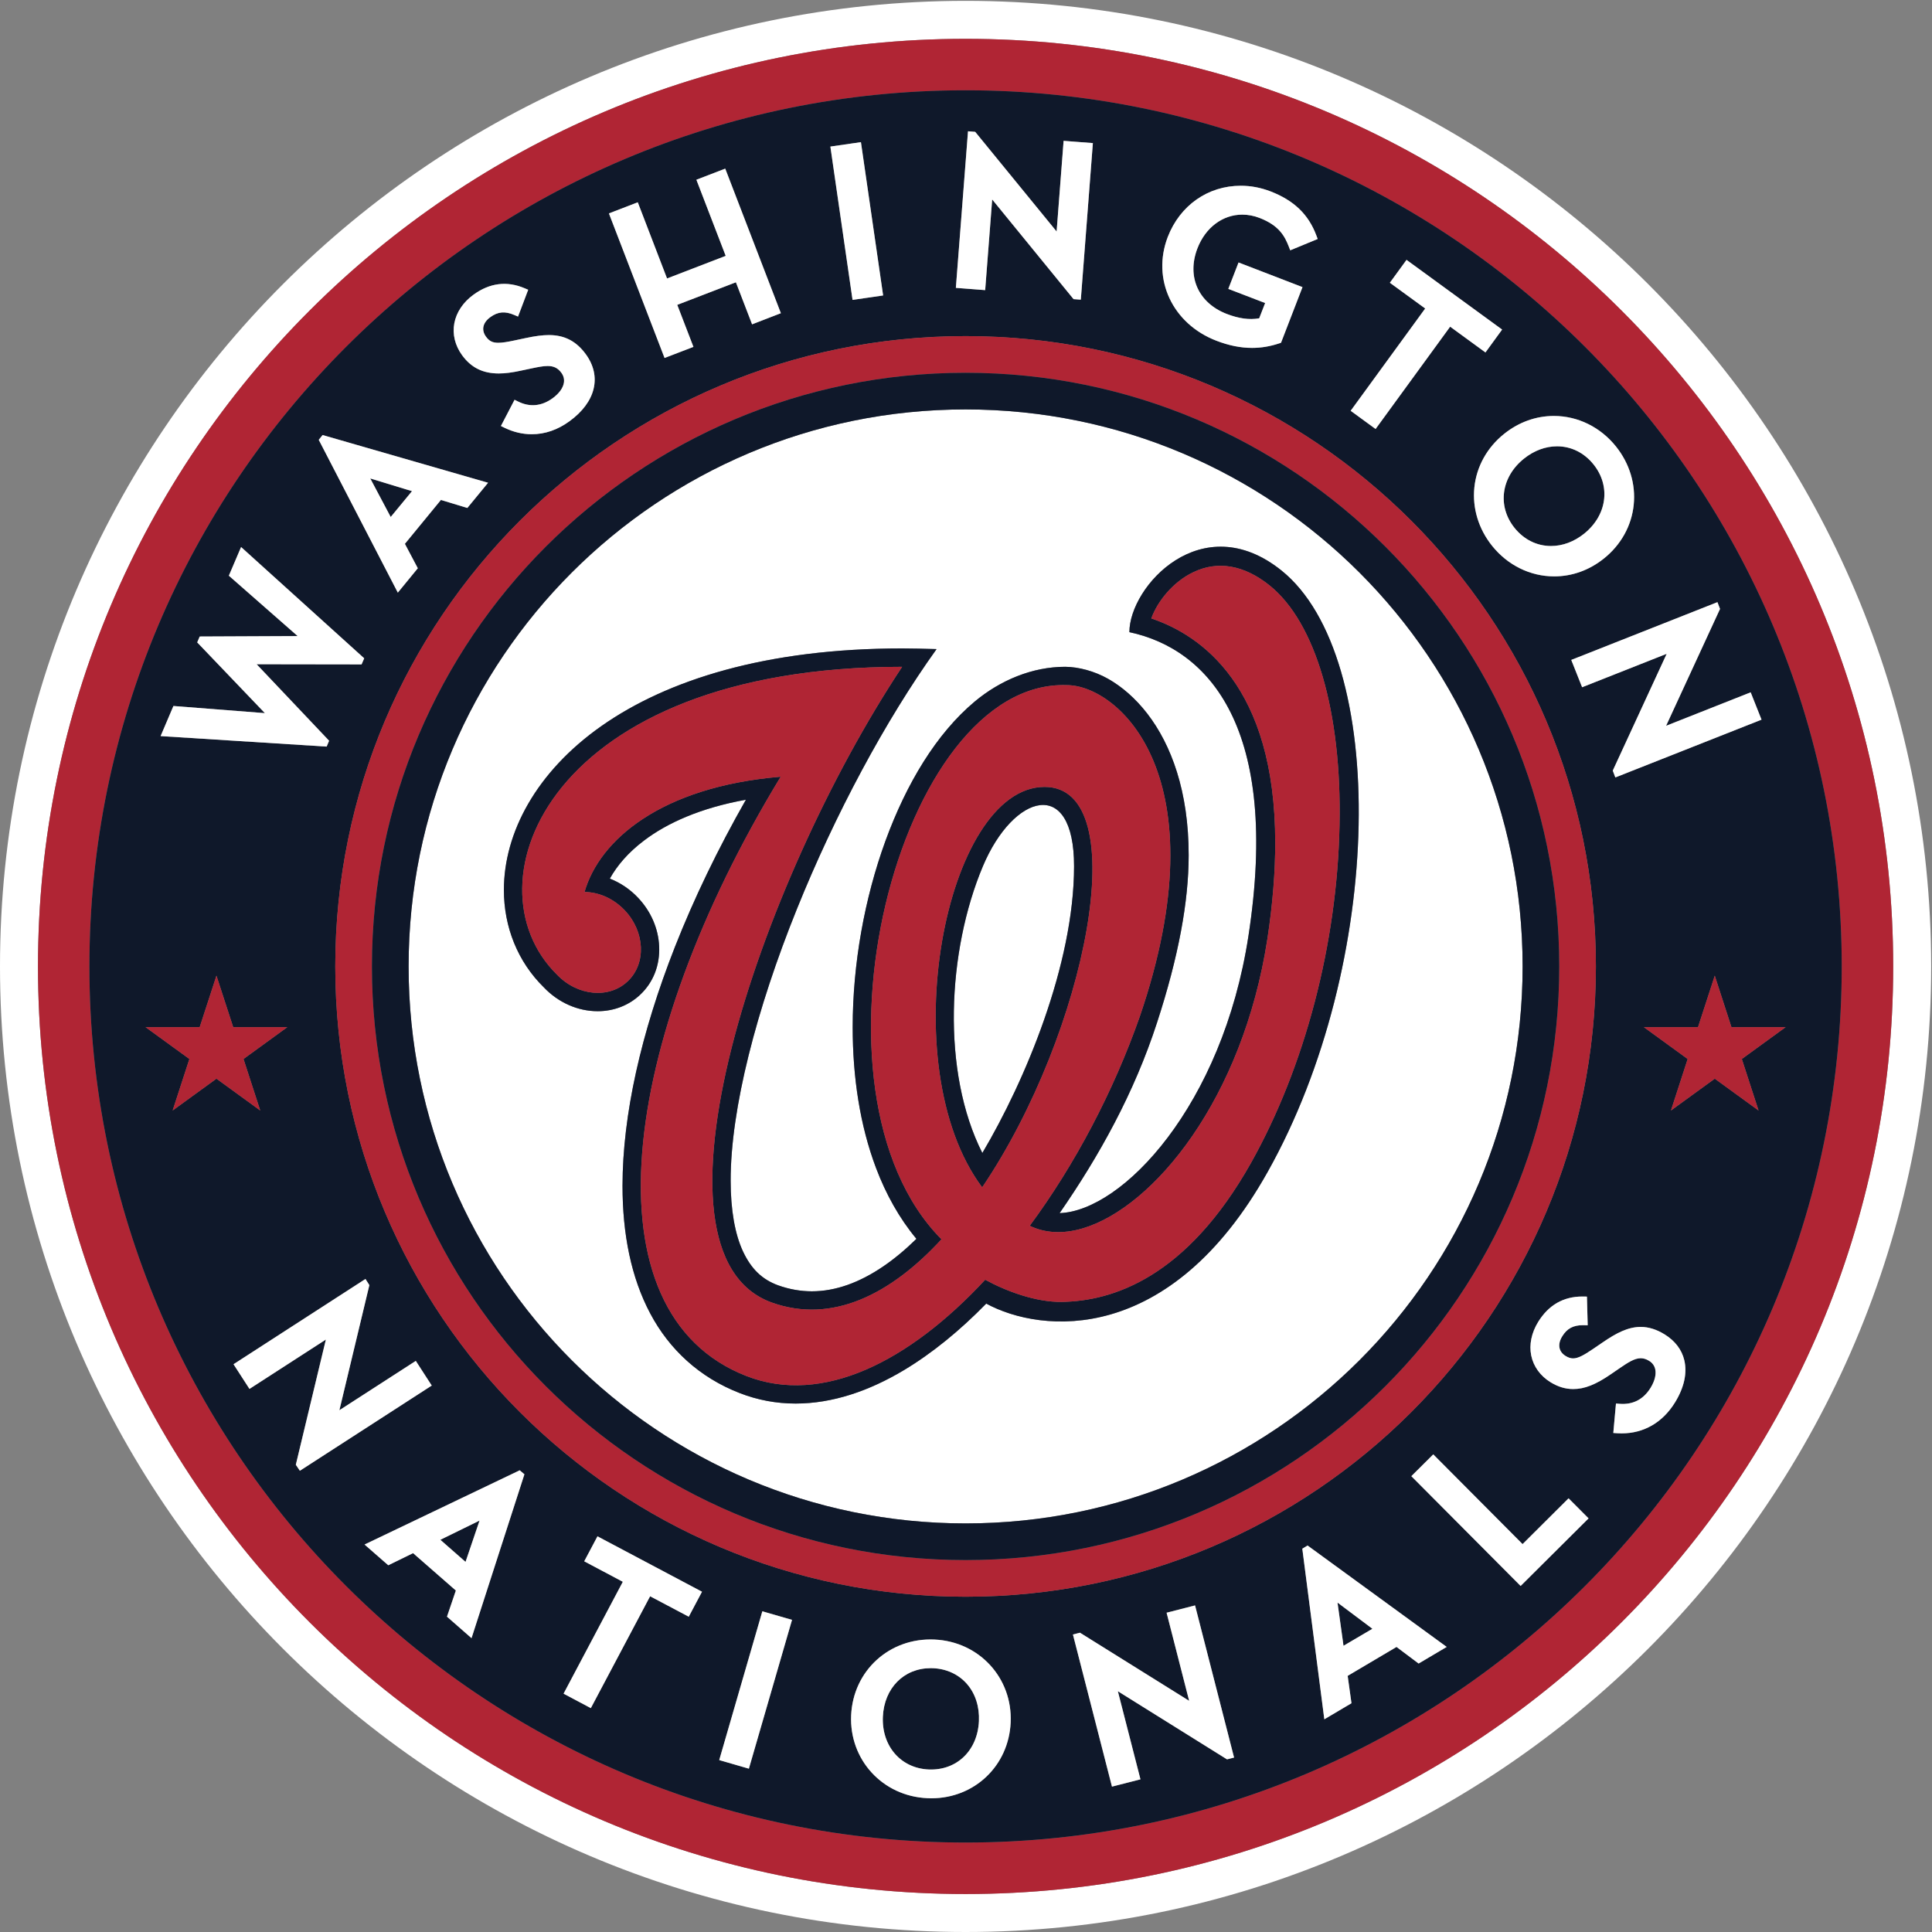 <svg width="499" height="499" viewBox="0 0 499 499" fill="none" xmlns="http://www.w3.org/2000/svg">
<rect x="0" y="0" width="499" height="499" fill="#808080" stroke="none"/>
<path fill-rule="evenodd" clip-rule="evenodd" d="M249.393 489.19C117.077 489.19 9.81 381.923 9.81 249.607C9.81 117.292 117.077 10.03 249.393 10.03C381.708 10.03 488.976 117.292 488.976 249.607C488.976 381.923 381.708 489.19 249.393 489.19ZM498.786 249.607C498.786 112.09 386.91 0.22 249.393 0.22C111.876 0.22 0 112.095 0 249.607C0 387.125 111.875 499 249.393 499C386.911 499 498.786 387.119 498.786 249.607Z" fill="white"/>
<path fill-rule="evenodd" clip-rule="evenodd" d="M249.393 475.893C124.411 475.893 23.095 374.589 23.095 249.607C23.095 124.631 124.411 23.321 249.393 23.321C374.369 23.321 475.685 124.631 475.685 249.607C475.685 374.589 374.369 475.893 249.393 475.893ZM249.393 10.03C117.077 10.03 9.81 117.292 9.81 249.607C9.81 381.923 117.077 489.19 249.393 489.19C381.708 489.19 488.976 381.923 488.976 249.607C488.976 117.292 381.708 10.03 249.393 10.03Z" fill="#B02534"/>
<path fill-rule="evenodd" clip-rule="evenodd" d="M249.792 434.988C247.649 432.494 244.536 431.03 241.03 430.869C240.81 430.869 240.595 430.857 240.387 430.857C233.452 430.857 228.369 436.006 228.03 443.387C227.69 450.97 232.655 456.702 239.84 457.024C247.131 457.339 252.5 452.119 252.84 444.518C253.006 440.851 251.929 437.47 249.792 434.988ZM113.738 397.702L120.238 403.405L123.858 392.738L114.94 397.108L113.738 397.702ZM347 425.077L354.464 420.685L353.387 419.869L345.452 413.917L346.822 423.75L347 425.077ZM105.125 126.464L95.631 123.571L100.911 133.53L106.417 126.851L105.125 126.464Z" fill="#0F182A"/>
<path fill-rule="evenodd" clip-rule="evenodd" d="M442.893 278.601L431.577 286.821L435.893 273.518L424.583 265.298H438.565L442.893 252L447.203 265.298H461.19L449.881 273.518L454.202 286.821L442.892 278.601H442.893ZM432.613 362.238C429.453 367.381 424.571 370.214 418.863 370.214C418.476 370.214 418.101 370.202 417.708 370.179L416.685 370.113L417.375 362.506L418.363 362.583C421.78 362.833 424.476 361.44 426.327 358.429C427.405 356.673 427.821 354.959 427.506 353.595C427.292 352.708 426.768 351.988 425.929 351.476C425.196 351.024 424.489 350.804 423.768 350.804C422.137 350.804 420.428 351.952 418.464 353.28L416.107 354.899C412.173 357.613 409.244 358.768 406.339 358.768C404.327 358.768 402.411 358.19 400.47 357C397.827 355.369 396.065 352.929 395.488 350.107C394.911 347.31 395.554 344.227 397.274 341.435C399.958 337.077 403.792 334.869 408.679 334.869L409.875 334.887L410.071 342.292L408.827 342.268C406.339 342.268 404.738 343.131 403.494 345.148C402.226 347.208 402.554 349.101 404.375 350.226C405.065 350.649 405.685 350.851 406.304 350.851C407.625 350.851 409.173 349.964 411.571 348.333L413.952 346.708C417.452 344.315 420.464 342.72 423.774 342.72C425.827 342.72 427.845 343.357 429.946 344.649C432.625 346.304 434.381 348.601 435.024 351.321C435.81 354.637 434.976 358.417 432.614 362.238H432.613ZM392.75 409.625L364.524 381.268L370.184 375.637L393.25 398.815L405.131 386.988L410.298 392.167L392.75 409.625ZM366.405 429.661L360.696 425.375L348.077 432.845L349.06 439.911L342.048 444.065L336.363 400L337.72 399.179L373.655 425.369L366.405 429.661ZM316.923 454.411L316.56 454.185L288.72 436.81L294.56 459.571L287.202 461.452L277.119 422.161L278.946 421.696L279.304 421.929L307.137 439.292L301.31 416.536L308.66 414.649L318.738 453.946L316.923 454.411ZM240.53 464.464C240.19 464.464 239.851 464.452 239.512 464.434C227.958 463.923 219.315 454.5 219.833 443.018C220.363 431.518 229.714 422.935 241.369 423.464C252.917 423.988 261.554 433.399 261.036 444.887C260.53 456.047 251.72 464.464 240.53 464.464ZM193.423 456.815L185.762 454.595L196.899 416.167L204.565 418.381L193.423 456.815ZM177.893 417.565L167.911 412.285L152.601 441.179L145.56 437.44L160.863 408.548L150.893 403.256L154.315 396.804L181.315 411.114L177.893 417.565ZM121.786 423.107L115.446 417.554L117.738 410.804L106.69 401.149L100.286 404.279L94.155 398.923L134.238 379.75L135.446 380.786L121.786 423.107ZM77.452 379.87L76.405 378.322L84.167 345.983L64.435 358.733L60.315 352.358L94.393 330.334L95.399 331.924L87.655 364.239L107.393 351.495L111.512 357.865L77.452 379.87ZM44.59 286.821L48.918 273.518L37.602 265.298H51.578L55.905 252L60.232 265.298H74.202L62.892 273.518L67.214 286.821L55.904 278.601L44.59 286.821ZM44.793 182.345L68.418 184.19L50.936 165.917L51.584 164.399L76.876 164.286L59.108 148.69L62.268 141.286L94.066 170.03L93.388 171.601L66.281 171.56L85 191.32L84.369 192.832L41.482 190.118L44.792 182.344L44.793 182.345ZM83.323 112.363L126.061 124.685L120.709 131.196L113.882 129.125L104.578 140.465L107.912 146.768L102.751 153.065L82.328 113.601L83.323 112.363ZM117.346 83.476C117.876 80.661 119.626 78.054 122.281 76.125C126.477 73.06 130.941 72.5 135.543 74.465L136.423 74.839L133.799 81.768L132.84 81.358C130.441 80.328 128.602 80.482 126.638 81.917C124.68 83.339 124.263 85.227 125.525 86.958C126.365 88.113 127.227 88.536 128.709 88.536C129.805 88.536 131.174 88.292 132.894 87.929L135.715 87.327C138.263 86.786 140.126 86.542 141.769 86.542C145.816 86.542 148.846 88.119 151.305 91.488C155.483 97.226 153.876 103.858 147.108 108.786C144.043 111.024 140.751 112.155 137.34 112.155C134.941 112.155 132.572 111.589 130.299 110.482L129.376 110.03L132.9 103.256L133.78 103.69C136.81 105.214 139.882 104.929 142.721 102.863C144.388 101.655 145.43 100.226 145.644 98.851C145.787 97.941 145.572 97.077 144.995 96.286C144.096 95.06 143.037 94.53 141.447 94.53C140.251 94.53 138.87 94.821 137.406 95.125L134.602 95.72C132.311 96.22 130.477 96.458 128.828 96.458C124.703 96.458 121.691 94.958 119.346 91.738C117.525 89.232 116.811 86.298 117.346 83.476ZM164.727 52.25L172.287 71.923L187.436 66.089L179.864 46.423L187.316 43.553L201.686 80.893L194.251 83.768L190.072 72.911L174.924 78.738L179.102 89.595L171.644 92.458L157.274 55.119L164.727 52.25ZM222.364 36.714L228.096 76.31L220.197 77.458L214.471 37.858L222.364 36.714ZM250.019 33.904L251.876 34.054L272.906 59.792L274.709 36.375L282.269 36.958L279.156 77.398L277.281 77.262L256.263 51.512L254.453 74.935L246.882 74.351L250.019 33.904ZM301.614 61.196C304.769 53.042 311.995 47.976 320.471 47.976C323.066 47.976 325.638 48.464 328.132 49.423C334.192 51.75 337.959 55.375 339.995 60.821L340.335 61.726L333.245 64.649L332.876 63.702C331.834 61.018 330.382 58.238 325.316 56.286C323.895 55.73 322.383 55.442 320.858 55.435C315.787 55.435 311.346 58.774 309.275 64.143C306.465 71.446 309.513 78.256 316.846 81.083C319.977 82.286 322.68 82.661 325.227 82.214L326.763 78.268L317.251 74.613L319.894 67.792L336.412 74.155L330.864 88.53L330.424 88.679C328.043 89.47 325.745 89.857 323.4 89.857C320.424 89.857 317.412 89.25 314.174 88.006C302.822 83.631 297.424 72.107 301.614 61.196ZM358.977 73.03L363.281 67.119L387.971 85.119L383.668 91.029L374.548 84.375L355.293 110.798L348.853 106.101L368.103 79.679L358.977 73.03ZM401.34 107.435C407.525 107.435 413.376 110.315 417.388 115.333C420.87 119.69 422.501 125.03 421.959 130.369C421.412 135.779 418.679 140.714 414.263 144.25C410.489 147.274 406.049 148.869 401.418 148.869C395.239 148.869 389.382 145.982 385.376 140.97C381.888 136.613 380.263 131.274 380.799 125.929C381.346 120.518 384.079 115.589 388.495 112.054C392.275 109.03 396.709 107.435 401.34 107.435ZM412.191 249.607C412.191 339.524 339.299 412.405 249.394 412.405C159.484 412.405 86.596 339.524 86.596 249.607C86.596 159.697 159.483 86.81 249.394 86.81C339.299 86.81 412.191 159.696 412.191 249.607ZM444.251 157.274L430.322 187.458L452.168 178.815L454.971 185.875L417.215 200.798L416.549 199.042L416.721 198.661L430.477 168.863L408.632 177.5L405.828 170.446L443.584 155.524L444.251 157.274ZM249.393 23.32C124.411 23.32 23.095 124.63 23.095 249.606C23.095 374.588 124.411 475.892 249.393 475.892C374.369 475.892 475.685 374.588 475.685 249.606C475.685 124.63 374.369 23.32 249.393 23.32Z" fill="#0F182A"/>
<path fill-rule="evenodd" clip-rule="evenodd" d="M400.595 141.024C403.583 141.024 406.535 139.929 409.143 137.845C415.06 133.107 416.095 125.595 411.595 119.97C409.173 116.94 405.821 115.274 402.161 115.274C399.173 115.274 396.214 116.375 393.613 118.458C387.703 123.196 386.667 130.708 391.161 136.328C393.589 139.358 396.935 141.024 400.595 141.024Z" fill="#0F182A"/>
<path fill-rule="evenodd" clip-rule="evenodd" d="M249.393 402.94C164.714 402.94 96.06 334.292 96.06 249.607C96.06 164.929 164.714 96.28 249.393 96.28C334.077 96.28 402.726 164.929 402.726 249.607C402.726 334.292 334.077 402.94 249.393 402.94ZM249.393 86.81C159.483 86.81 86.595 159.696 86.595 249.607C86.595 339.524 159.482 412.405 249.393 412.405C339.298 412.405 412.19 339.524 412.19 249.607C412.19 159.697 339.298 86.81 249.393 86.81ZM62.893 273.518L74.203 265.298H60.233L55.904 252L51.576 265.298H37.601L48.917 273.518L44.589 286.821L55.905 278.601L67.215 286.821L62.893 273.518ZM461.19 265.298H447.202L442.892 252L438.565 265.298H424.583L435.893 273.518L431.577 286.821L442.893 278.601L454.203 286.821L449.881 273.518L461.191 265.298" fill="#B02534"/>
<path fill-rule="evenodd" clip-rule="evenodd" d="M253.863 223.732C244.643 245.642 243.137 276.881 253.72 297.798C264.75 279.202 277.41 249.095 277.41 223.714C277.41 200.404 261.756 204.988 253.863 223.732Z" fill="white"/>
<path fill-rule="evenodd" clip-rule="evenodd" d="M327.387 302.726C302.208 347.613 269.017 344.452 254.727 336.696C247.94 343.643 240.792 349.494 233.435 353.905C224.423 359.285 215 362.506 205.512 362.512H205.494C200.614 362.512 195.726 361.637 191.012 359.792C180.672 355.774 172.869 348.542 167.946 339.25C163.006 329.958 160.786 318.738 160.786 306.268C160.804 287.94 165.577 266.798 174.339 244.524C179.232 232.107 185.369 219.351 192.655 206.554C180.994 208.654 172.327 212.548 166.339 217.101C162.239 220.196 159.375 223.577 157.512 226.929C160.262 228.014 162.739 229.69 164.768 231.839C168.108 235.351 170.048 239.815 170.25 244.429C170.464 249.279 168.75 253.702 165.393 256.875C162.488 259.643 158.577 261.179 154.381 261.179C149.25 261.179 144.226 258.97 140.476 255.029C133.685 248.369 130.136 239.387 130.149 229.827C130.149 215.137 138.464 199.375 155.381 187.494C172.327 175.607 197.839 167.482 233.006 167.476C235.298 167.476 239.024 167.56 241.899 167.649C228.667 186.101 215.625 210.452 205.804 234.833C195.429 260.523 188.684 286.381 188.714 304.983C188.714 312.488 189.815 318.75 191.904 323.226C194.024 327.72 196.792 330.435 200.946 331.964C203.923 333.03 206.816 333.512 209.679 333.518C215.779 333.518 221.946 331.292 228.119 327.095C231.012 325.125 233.887 322.726 236.696 319.97C232.262 314.637 228.816 308.423 226.274 301.702C222.084 290.613 220.232 278.107 220.232 265.315C220.238 248.899 223.292 232.035 228.696 217.185C234.125 202.345 241.846 189.476 251.774 181.179C258.381 175.667 266.679 172.214 275.131 172.22C278.565 172.25 282.667 173.327 286.196 175.321C289.75 177.333 293.244 180.327 296.339 184.333C302.524 192.357 307.024 204.44 307.012 220.887C307.012 232.851 304.392 247.095 298.857 264.077C292.94 282.339 283.863 298.625 273.679 313.327C289.929 312.774 315.726 285.53 322.446 241.774C330.69 188.244 312.304 167.673 291.702 163.274C291.702 151.47 310.405 130.864 330.97 147.339C358.696 169.595 357.607 248.911 327.387 302.726ZM249.393 105.75C169.946 105.75 105.536 170.16 105.536 249.607C105.536 329.06 169.946 393.47 249.393 393.47C328.845 393.47 393.262 329.06 393.262 249.607C393.262 170.161 328.845 105.75 249.392 105.75H249.393Z" fill="white"/>
<path fill-rule="evenodd" clip-rule="evenodd" d="M249.393 393.47C169.946 393.47 105.536 329.06 105.536 249.607C105.536 170.161 169.946 105.75 249.393 105.75C328.845 105.75 393.262 170.16 393.262 249.607C393.262 329.06 328.845 393.47 249.392 393.47H249.393ZM249.393 96.28C164.714 96.28 96.06 164.929 96.06 249.607C96.06 334.292 164.714 402.94 249.393 402.94C334.077 402.94 402.726 334.292 402.726 249.607C402.726 164.929 334.077 96.28 249.393 96.28Z" fill="#0F182A"/>
<path fill-rule="evenodd" clip-rule="evenodd" d="M253.863 223.732C261.756 204.988 277.411 200.405 277.411 223.714C277.411 249.095 264.75 279.202 253.721 297.798C243.137 276.881 244.643 245.643 253.863 223.732ZM269.798 203.244C244.119 203.244 230.214 275.244 253.678 306.667C280.667 266.767 293.315 203.244 269.798 203.244Z" fill="#0F182A"/>
<path fill-rule="evenodd" clip-rule="evenodd" d="M323.136 300.31C306.416 330.06 287.326 336.06 274.226 336.256C267.636 336.351 259.957 333.548 254.457 330.53C234.897 351.601 212.457 363.09 192.743 355.387C151.041 339.095 159.803 269.423 201.636 200.613C170.594 203.22 154.785 217.06 150.976 230.381C154.624 230.423 158.416 232.024 161.344 235.101C166.618 240.649 166.964 248.863 162.13 253.446C157.314 258.042 149.124 257.262 143.844 251.714C120.029 228.31 141.618 172.232 233.005 172.226C195.779 228.435 163.993 323.738 199.345 336.423C214.957 342.023 230.148 334.244 243.165 320.083C205.16 281.839 231.874 175.446 275.535 176.958C288.91 176.958 315.541 200.637 294.404 262.506C287.564 281.988 277.594 300.857 265.964 316.596C269.832 318.476 274.505 318.786 279.606 317.274C297.987 311.857 320.969 283.821 327.338 242.536C328.749 233.274 329.368 225.03 329.368 217.685C329.368 177.161 310.082 163.994 297.362 159.732C298.916 155.387 302.91 150.304 308.219 147.786C314.529 144.744 321.32 145.929 327.892 151.19C339.791 160.738 346.582 183.887 345.975 213.107C345.385 243.708 337.041 275.477 323.135 300.31H323.136ZM330.969 147.34C310.404 130.863 291.701 151.47 291.701 163.274C312.303 167.673 330.689 188.244 322.445 241.774C315.725 285.53 289.928 312.774 273.678 313.327C283.862 298.625 292.939 282.339 298.856 264.077C304.392 247.095 307.011 232.851 307.011 220.887C307.023 204.44 302.523 192.357 296.338 184.333C293.243 180.327 289.749 177.333 286.195 175.321C282.665 173.327 278.565 172.25 275.13 172.221C266.678 172.214 258.38 175.667 251.773 181.179C241.844 189.476 234.124 202.345 228.695 217.185C223.291 232.035 220.237 248.899 220.231 265.315C220.231 278.107 222.082 290.613 226.273 301.702C228.814 308.422 232.261 314.637 236.695 319.97C233.885 322.726 231.011 325.125 228.118 327.095C221.945 331.292 215.778 333.518 209.678 333.518C206.814 333.512 203.922 333.03 200.945 331.964C196.791 330.434 194.023 327.72 191.904 323.226C189.814 318.75 188.714 312.488 188.714 304.982C188.684 286.381 195.428 260.524 205.803 234.833C215.624 210.453 228.666 186.101 241.898 167.649C239.023 167.559 235.297 167.476 233.005 167.476C197.838 167.482 172.326 175.607 155.38 187.494C138.463 199.375 130.148 215.137 130.148 229.827C130.136 239.387 133.684 248.369 140.475 255.03C144.225 258.97 149.249 261.179 154.38 261.179C158.576 261.179 162.487 259.643 165.392 256.875C168.749 253.702 170.463 249.28 170.249 244.429C170.047 239.815 168.106 235.351 164.767 231.839C162.738 229.69 160.261 228.014 157.511 226.929C159.374 223.577 162.237 220.196 166.338 217.101C172.326 212.548 180.993 208.655 192.654 206.554C185.368 219.351 179.231 232.107 174.338 244.524C165.576 266.798 160.803 287.94 160.785 306.268C160.785 318.738 163.005 329.958 167.945 339.25C172.868 348.542 180.672 355.774 191.011 359.792C195.626 361.597 200.538 362.52 205.493 362.512H205.511C214.999 362.506 224.421 359.286 233.434 353.905C240.791 349.494 247.939 343.643 254.725 336.696C269.017 344.452 302.207 347.613 327.385 302.726C357.606 248.911 358.695 169.597 330.969 147.34Z" fill="#0F182A"/>
<path fill-rule="evenodd" clip-rule="evenodd" d="M253.679 306.667C230.214 275.244 244.119 203.244 269.798 203.244C293.315 203.244 280.667 266.768 253.678 306.667H253.679ZM327.893 151.19C321.321 145.929 314.53 144.744 308.22 147.786C302.91 150.304 298.917 155.386 297.363 159.732C310.083 163.994 329.369 177.161 329.369 217.685C329.369 225.03 328.75 233.274 327.339 242.535C320.97 283.821 297.989 311.857 279.607 317.274C274.506 318.786 269.833 318.476 265.964 316.595C277.595 300.857 287.565 281.988 294.404 262.506C315.542 200.636 288.911 176.958 275.536 176.958C231.875 175.446 205.161 281.839 243.166 320.083C230.149 334.244 214.958 342.023 199.346 336.423C163.994 323.738 195.78 228.435 233.006 172.226C141.619 172.232 120.03 228.31 143.846 251.714C149.125 257.262 157.316 258.042 162.131 253.446C166.964 248.863 166.619 240.649 161.345 235.101C158.417 232.024 154.625 230.423 150.976 230.381C154.786 217.06 170.596 203.221 201.636 200.613C159.804 269.423 151.042 339.095 192.744 355.387C212.458 363.089 234.899 351.601 254.458 330.53C259.958 333.548 267.637 336.351 274.226 336.256C287.327 336.06 306.416 330.06 323.136 300.31C337.042 275.476 345.386 243.708 345.976 213.107C346.583 183.887 339.792 160.738 327.893 151.19Z" fill="#B02534"/>
<path fill-rule="evenodd" clip-rule="evenodd" d="M85 191.321L66.28 171.56L93.387 171.601L94.065 170.03L62.268 141.286L59.108 148.69L76.875 164.286L51.583 164.399L50.935 165.917L68.417 184.19L44.792 182.345L41.482 190.119L84.369 192.833L85 191.321ZM128.827 96.458C130.477 96.458 132.31 96.22 134.601 95.72L137.405 95.125C138.869 94.821 140.25 94.53 141.446 94.53C143.036 94.53 144.096 95.06 144.994 96.286C145.571 97.077 145.786 97.94 145.643 98.851C145.429 100.226 144.387 101.655 142.72 102.863C139.881 104.929 136.81 105.214 133.78 103.69L132.899 103.256L129.375 110.03L130.298 110.482C132.571 111.589 134.94 112.155 137.339 112.155C140.75 112.155 144.042 111.024 147.107 108.785C153.875 103.857 155.482 97.226 151.304 91.488C148.845 88.119 145.815 86.542 141.768 86.542C140.125 86.542 138.262 86.786 135.714 87.327L132.893 87.929C131.173 88.292 129.803 88.536 128.708 88.536C127.226 88.536 126.363 88.113 125.524 86.958C124.262 85.226 124.679 83.339 126.637 81.917C128.601 80.482 130.44 80.327 132.839 81.357L133.798 81.767L136.423 74.839L135.542 74.464C130.94 72.5 126.476 73.06 122.28 76.125C119.625 78.054 117.875 80.661 117.345 83.476C116.81 86.298 117.524 89.232 119.345 91.738C121.69 94.958 124.702 96.458 128.827 96.458ZM179.101 89.595L174.923 78.738L190.071 72.911L194.25 83.768L201.685 80.893L187.315 43.553L179.863 46.423L187.435 66.089L172.285 71.923L164.726 52.25L157.274 55.119L171.643 92.459L179.101 89.595ZM228.095 76.31L222.363 36.714L214.47 37.857L220.196 77.458L228.095 76.31ZM256.262 51.512L277.28 77.262L279.155 77.399L282.268 36.959L274.708 36.375L272.905 59.792L251.875 34.054L250.018 33.904L246.881 74.351L254.452 74.935L256.262 51.512ZM314.173 88.006C317.411 89.25 320.423 89.857 323.399 89.857C325.744 89.857 328.042 89.47 330.423 88.679L330.863 88.529L336.411 74.155L319.893 67.792L317.25 74.613L326.762 78.268L325.226 82.214C322.679 82.661 319.976 82.286 316.846 81.084C309.512 78.256 306.464 71.446 309.274 64.143C311.345 58.773 315.786 55.435 320.857 55.435C322.345 55.435 323.845 55.72 325.315 56.285C330.381 58.238 331.833 61.018 332.875 63.702L333.244 64.649L340.334 61.726L339.994 60.821C337.958 55.375 334.19 51.75 328.131 49.423C325.637 48.464 323.065 47.976 320.471 47.976C311.994 47.976 304.768 53.042 301.613 61.196C297.423 72.107 302.821 83.631 314.173 88.006ZM355.292 110.798L374.548 84.375L383.667 91.03L387.97 85.119L363.28 67.119L358.976 73.029L368.101 79.679L348.851 106.101L355.291 110.798M393.613 118.458C396.214 116.375 399.173 115.274 402.161 115.274C405.821 115.274 409.173 116.94 411.595 119.97C416.095 125.595 415.06 133.107 409.143 137.845C406.536 139.929 403.583 141.024 400.595 141.024C396.935 141.024 393.589 139.357 391.161 136.327C386.667 130.708 387.702 123.197 393.613 118.458ZM380.798 125.928C380.262 131.274 381.887 136.613 385.375 140.97C389.381 145.982 395.238 148.869 401.417 148.869C406.047 148.869 410.488 147.274 414.262 144.25C418.679 140.714 421.411 135.78 421.958 130.369C422.5 125.029 420.869 119.69 417.387 115.333C413.375 110.315 407.524 107.435 401.339 107.435C396.709 107.435 392.274 109.03 388.494 112.054C384.077 115.589 381.345 120.517 380.798 125.928ZM408.631 177.5L430.476 168.863L416.72 198.661L416.548 199.041L417.214 200.798L454.97 185.875L452.167 178.815L430.321 187.458L444.25 157.274L443.583 155.524L405.827 170.446L408.631 177.5ZM107.393 351.494L87.655 364.238L95.399 331.923L94.393 330.333L60.315 352.357L64.435 358.732L84.167 345.982L76.405 378.322L77.452 379.869L111.512 357.863L107.393 351.494ZM150.893 403.256L160.863 408.548L145.56 437.44L152.601 441.179L167.911 412.286L177.893 417.566L181.315 411.113L154.315 396.803L150.893 403.256ZM185.762 454.595L193.422 456.815L204.565 418.381L196.899 416.167L185.762 454.595ZM239.84 457.024C232.655 456.702 227.69 450.97 228.03 443.387C228.369 436.006 233.452 430.857 240.387 430.857C240.595 430.857 240.81 430.869 241.03 430.869C244.536 431.029 247.649 432.494 249.792 434.989C251.929 437.47 253.006 440.851 252.839 444.518C252.5 452.119 247.132 457.339 239.84 457.024ZM241.369 423.464C229.714 422.934 220.363 431.518 219.833 443.018C219.315 454.5 227.958 463.923 239.512 464.435C239.852 464.452 240.19 464.465 240.53 464.465C251.72 464.465 260.53 456.048 261.036 444.887C261.554 433.399 252.916 423.988 241.369 423.464ZM301.31 416.536L307.137 439.292L279.304 421.929L278.946 421.696L277.119 422.161L287.202 461.452L294.56 459.572L288.72 436.81L316.56 454.185L316.923 454.411L318.738 453.946L308.661 414.649L301.31 416.536ZM393.25 398.815L370.185 375.637L364.524 381.267L392.75 409.625L410.298 392.167L405.131 386.988L393.25 398.815ZM429.946 344.649C427.846 343.357 425.827 342.72 423.774 342.72C420.464 342.72 417.452 344.315 413.952 346.708L411.572 348.333C409.172 349.964 407.625 350.851 406.304 350.851C405.684 350.851 405.065 350.649 404.375 350.226C402.554 349.101 402.226 347.208 403.494 345.149C404.738 343.131 406.339 342.268 408.827 342.268L410.071 342.292L409.875 334.887L408.679 334.869C403.792 334.869 399.959 337.077 397.274 341.435C395.554 344.226 394.911 347.31 395.488 350.107C396.065 352.929 397.828 355.369 400.47 357C402.41 358.19 404.327 358.768 406.34 358.768C409.244 358.768 412.173 357.613 416.107 354.898L418.464 353.28C420.429 351.952 422.137 350.804 423.768 350.804C424.488 350.804 425.196 351.024 425.928 351.476C426.768 351.988 427.292 352.708 427.506 353.596C427.821 354.958 427.405 356.673 426.327 358.429C424.477 361.44 421.78 362.833 418.363 362.583L417.375 362.506L416.685 370.113L417.708 370.179C418.101 370.202 418.476 370.214 418.863 370.214C424.571 370.214 429.453 367.381 432.613 362.238C434.976 358.417 435.81 354.637 435.023 351.321C434.381 348.601 432.625 346.304 429.946 344.649ZM120.673 402.131L120.238 403.405L113.738 397.702L114.94 397.107L123.857 392.738L120.673 402.131ZM94.155 398.923L100.285 404.28L106.69 401.149L117.738 410.804L115.446 417.554L121.786 423.107L135.446 380.786L134.238 379.75L94.155 398.923ZM353.387 419.869L354.464 420.685L347 425.077L346.821 423.75L345.452 413.917L353.387 419.869ZM336.363 400L342.048 444.065L349.06 439.911L348.077 432.845L360.697 425.375L366.405 429.661L373.655 425.369L337.72 399.179L336.363 400ZM95.631 123.571L105.125 126.464L106.417 126.851L100.911 133.53L95.631 123.571ZM107.911 146.768L104.577 140.464L113.881 129.125L120.708 131.196L126.06 124.685L83.321 112.363L82.327 113.601L102.75 153.065L107.911 146.768Z" fill="white"/>
</svg>
